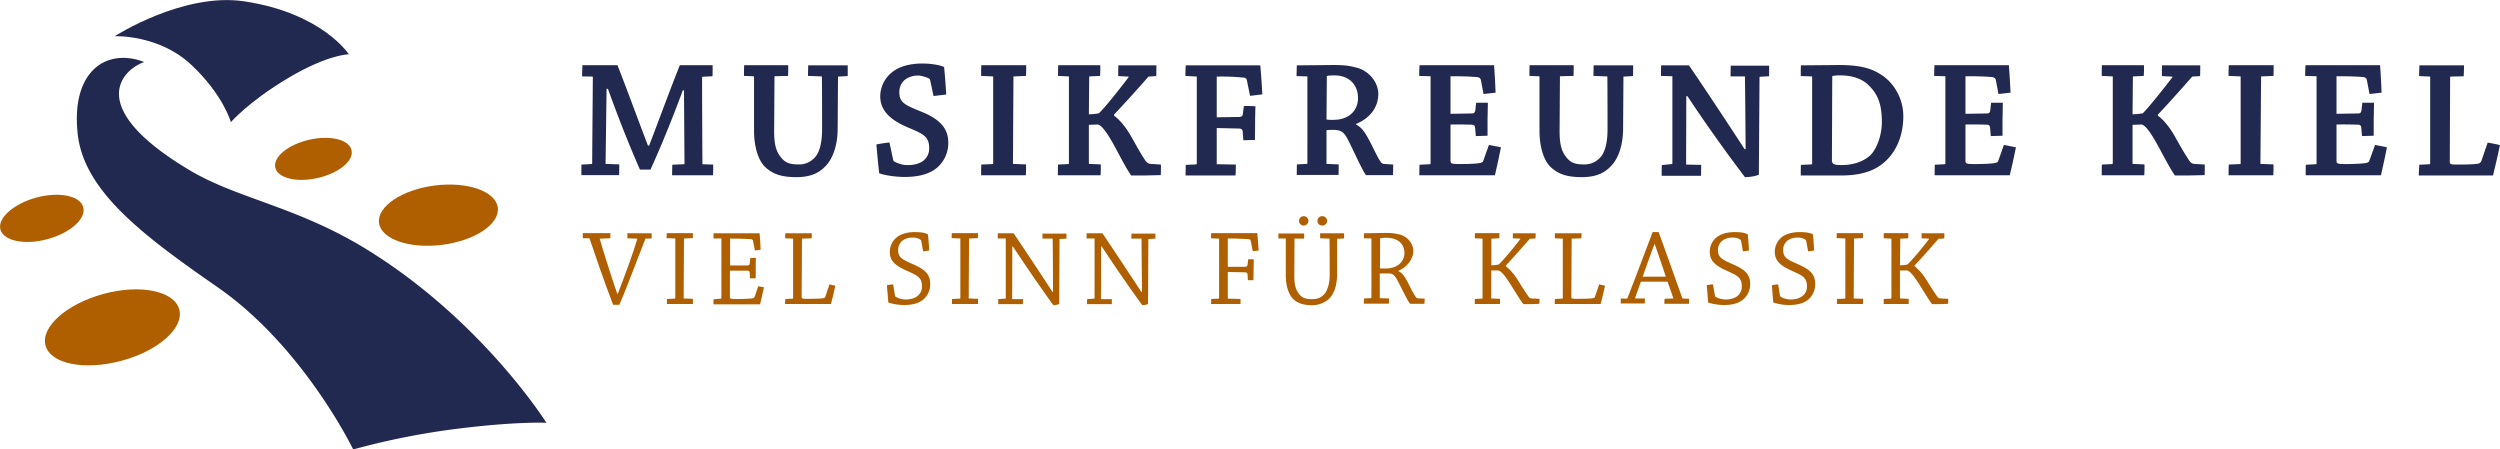 <?xml version="1.0" encoding="UTF-8"?>
<svg xmlns="http://www.w3.org/2000/svg" width="526.2mm" height="94.6mm" viewBox="0 0 1491.7 268.2">
  <defs>
    <style>.a{fill:#b05f00;}.b{fill:#222950;}</style>
  </defs>
  <title>Musikfreunde Kiel Logo</title>
  <path class="a" d="M230.9,393.2c1.5,6.3-7.5,13.7-20.1,16.6s-24,.1-25.4-6.2,7.6-13.7,20.2-16.6S229.5,386.9,230.9,393.2Z" transform="translate(-21.2 -303.6)"></path>
  <path class="a" d="M70.8,427.2c1.9,6.9-7.7,15.4-21.3,19.1s-26.2,1.1-28.1-5.7,7.8-15.4,21.4-19.1S69,420.4,70.8,427.2Z" transform="translate(-21.2 -303.6)"></path>
  <path class="a" d="M128.1,488.2c3,11-12.4,24.8-34.5,30.7s-42.3,1.9-45.3-9.1S60.8,485,82.8,479,125.1,477.2,128.1,488.2Z" transform="translate(-21.2 -303.6)"></path>
  <path class="a" d="M318.2,427.5c1.2,9.8-13.6,19.7-33.2,22.2s-36.5-3.4-37.7-13.1,13.6-19.8,33.2-22.3S316.9,417.7,318.2,427.5Z" transform="translate(-21.2 -303.6)"></path>
  <path class="b" d="M368.5,349.2c0-2.2.1-4.6.2-6.7h20.9c4.8,12.1,11.8,31.3,18.2,48h.7c6.1-16,12.8-34.2,18.3-48h19.6c0,2,0,4.5-.1,6.6l-5.9.3c-.2,0-.3.2-.3.5,0,15.7.1,35.1.2,51.7l6.4.2c.1,2.1,0,4.4-.1,6.4H422.2c0-2,.1-4.3.1-6.3l6.9-.3a.4.4,0,0,0,.4-.4c-.1-13.3-.2-29.3-.3-43.7h-.7c-7.8,21-14,35.6-19.3,47.3H403c-5.7-13-12-28.5-19.1-48.2h-.8c-.2,14.7-.4,30.5-.6,44.8l8.2.3c0,2.1-.1,4.4-.1,6.4H368.1c-.1-2,0-4.3,0-6.3l6-.3c.3-.1.4-.2.4-.4.1-15.8.3-36.2.4-51.8Z" transform="translate(-21.2 -303.6)"></path>
  <path class="b" d="M483.1,381.2c-.1,9.1,1.4,12.9,3.9,16.1s5,4.4,10.4,4.4a12.4,12.4,0,0,0,10-4.2c2.5-2.5,4.3-8.3,4.3-16.5s0-22-.1-31.5c0-.2-.1-.3-.4-.3l-7.9-.3c0-2.1.1-4.3.1-6.3H527v6.4l-5.8.3-.2,31.1c-.1,11.5-3.6,18.6-7.3,22.4s-8.5,6.5-17.3,6.5-13.9-1.7-18.5-5.9-6.8-13.1-6.8-21.5V349.7c0-.4-.1-.6-.6-.6l-5.4-.2c0-2.2,0-4.4.1-6.4h26.3c0,2,0,4.3-.1,6.4l-8.1.2Z" transform="translate(-21.2 -303.6)"></path>
  <path class="b" d="M554.1,398.9a1.3,1.3,0,0,0,.8,1.1,15.5,15.5,0,0,0,8.2,2.1c3.8,0,7.6-1.1,9.6-3.1a9.1,9.1,0,0,0,2.9-7.1c0-7-3.8-8.5-12.8-12.3s-16.4-9.2-16.4-18.5a18.5,18.5,0,0,1,6.7-14.1c4.1-3.5,10.4-5.5,18.5-5.5,5.1,0,10.4.9,12.9,2.1.6,5.4.9,11,1.3,16.4l-7.6.9-2-9.4c-.2-.5-.3-.8-.6-1s-3.9-1.8-6.5-1.8a12.7,12.7,0,0,0-8,2.5,9.4,9.4,0,0,0-3.3,7.3c0,6.1,2.8,7.6,12.8,11.6s16.4,9.2,16.4,18.5a19.3,19.3,0,0,1-6.6,15c-4.4,3.7-10.6,5.6-19.5,5.6-4.6,0-11.3-.8-15.1-2.2-.7-5.7-1.2-11.5-1.7-17.2,2.5-.5,5.3-.9,7.8-1.2Z" transform="translate(-21.2 -303.6)"></path>
  <path class="b" d="M606.6,348.9c0-2.1,0-4.4.1-6.4h26.8c0,2,0,4.3-.1,6.4l-7.3.3c-.2,0-.2.1-.2.4l-.3,51.8,7.8.3c.1,2.2,0,4.4-.1,6.5H606.6c0-2.1,0-4.3.1-6.4l6.8-.3c.2,0,.3-.2.3-.4V349.2Z" transform="translate(-21.2 -303.6)"></path>
  <path class="b" d="M652.5,348.9c0-2.1,0-4.4.1-6.4h25.1c.1,2,0,4.3-.1,6.4l-6.2.3c-.3,0-.3.2-.3.5l-.2,22.1a36.7,36.7,0,0,0,6-.6c4-3.9,12.7-14.9,17.6-21.4.3-.3.1-.5-.2-.5l-5.9-.3c0-2.2,0-4.4.1-6.4h22.7c0,2,0,4.3-.1,6.4l-4.6.3c-8,9.1-14.8,16.6-20.6,22.7v.6c3.8,2.8,7.5,7.4,10.9,13.6,2.3,4,4.5,8.2,7.4,12.6,1.1,1.7,2.1,2.5,3.5,2.6l6.2.4c0,2,0,4.4-.1,6.3l-9.3.2h-8.3c-2.3-2.9-6.1-10.3-9.4-16.4s-7.9-14-10.8-14l-5.1.2v23.3l7.1.3c.1,2.2,0,4.4-.1,6.5H652.4c0-2.1,0-4.3.1-6.4l6.1-.3c.2-.1.4-.2.4-.4V349.2Z" transform="translate(-21.2 -303.6)"></path>
  <path class="b" d="M728.5,348.9c0-2.1.1-4.3.2-6.3h44.5c.5,5.8.9,11.5,1.2,17.3l-7.3.9-1.9-9.2c-.2-1-.6-1.6-2.1-1.7a131.6,131.6,0,0,0-14.4-.6h-1.5v24.3l13.1-.2c1.9,0,2.3-.6,2.5-1.9l.6-4.6c2.3-.1,4.7,0,6.9.1-.1,3.3-.2,6.9-.2,10.4s-.1,6.8-.1,9.7l-6.9.2-.4-5.1c-.1-1.4-.7-1.9-2.6-1.9l-12.9-.3v21.6l11.4.2c0,2.2,0,4.4-.2,6.5H728.6c0-2,.1-4.3.1-6.3l6.2-.3c.2-.1.4-.2.4-.4v-52Z" transform="translate(-21.2 -303.6)"></path>
  <path class="b" d="M794.8,349c.1-2.2.1-4.3.2-6.4l21-.2c5.9,0,9,.1,14.4,1.5,7.6,1.8,13.2,8.8,13.2,15.7,0,8.7-5.7,14.9-13.2,17.9v.5c4.6,2.1,7.1,7.9,12,17.6,2.4,4.7,3.2,5.7,4.5,5.8l5.6.4c0,2.1-.1,4.2-.1,6.3H836.2c-3.1-4.6-8.6-17.5-11.4-22.4-1.9-3.4-3.9-4.6-7.8-4.6a24.2,24.2,0,0,0-4.3.2v20.1l7.3.3c0,2.1-.1,4.2-.1,6.3h-25c.1-2.1.1-4.2.1-6.3l5.9-.3c.2,0,.4-.1.4-.3V349.2Zm17.9,25.9a18,18,0,0,0,4.1.2c10.3,0,14.7-6.5,14.7-12.9,0-8.6-5.9-13.6-13.9-13.6-2.6,0-4.1.1-4.7.4Z" transform="translate(-21.2 -303.6)"></path>
  <path class="b" d="M874.3,401.6c.4,0,.5-.2.5-.4V349.1l-6.8-.2c0-2.2.1-4.4.2-6.4h44.5c.4,5.4.7,10.8.9,16.4l-7.2.8-1.6-8.4c-.2-.9-.7-1.5-2.2-1.7s-7.3-.5-13.8-.5h-2.1v22.4l12.9-.2c1.3,0,1.7-.7,1.9-1.9l.5-4.5h7c-.1,3.2-.1,6.6-.2,10v9.7l-7,.2-.4-4.8c-.1-1.5-.7-2-2.1-2-3.8-.1-8-.2-12.6-.1v21.5c0,1.8.4,2.1,5.4,2.1,6.5,0,11-.3,12.5-.7s1.5-.8,1.9-1.9l3.1-8.8,7.2,1.4c-1.1,5.5-2.3,11.1-3.6,16.7H868.1c0-2,0-4.2.1-6.3Z" transform="translate(-21.2 -303.6)"></path>
  <path class="b" d="M951.8,381.2c-.1,9.1,1.4,12.9,3.9,16.1s5,4.4,10.4,4.4a12.4,12.4,0,0,0,10-4.2c2.5-2.5,4.3-8.3,4.3-16.5s0-22-.1-31.5c0-.2-.1-.3-.4-.3l-7.9-.3c0-2.1.1-4.3.1-6.3h23.6c0,2,0,4.2-.1,6.4l-5.7.3-.2,31.1c-.1,11.5-3.6,18.6-7.3,22.4s-8.5,6.5-17.3,6.5-13.9-1.7-18.5-5.9-6.8-13.1-6.8-21.5V349.7a.5.5,0,0,0-.6-.6l-5.4-.2c0-2.2,0-4.4.1-6.4h26.3c0,2,0,4.3-.1,6.4l-8.1.2Z" transform="translate(-21.2 -303.6)"></path>
  <path class="b" d="M1018.7,401.5a.4.4,0,0,0,.4-.4v-52l-6.8-.2c0-2.1,0-4.4.1-6.3H1029c9.9,14.5,23.1,34.5,33.2,50h.6c-.1-14.4-.2-29-.4-43.4h-8.6c0-2.2.1-4.4.1-6.4h22.9c.1,2,0,4.2,0,6.3l-5.4.3c-.2,0-.3.1-.3.5l-.4,58a24.9,24.9,0,0,1-8.3,1.4c-8.9-11.7-21.9-29.5-34.3-48.3h-.7c0,13.7-.1,27.2-.1,40.8l9,.2c0,2.1-.1,4.4-.1,6.5h-23.5c0-2,0-4.3.1-6.4Z" transform="translate(-21.2 -303.6)"></path>
  <path class="b" d="M1102.1,401.7a.4.4,0,0,0,.4-.4V349.2l-6.8-.2c0-2.3,0-4.4.1-6.4l22.5-.2c11.6,0,18.5,1.6,24.1,5,8.4,4.7,14.5,14.5,14.5,25.6,0,12.9-5.3,23.4-13.6,29.2-5.9,4.3-14.1,6.1-23,6.1h-24.6c0-2,0-4.2.1-6.3Zm12.2-2.6c0,2.2.9,3,5.6,3,6.8,0,12.6-1.8,16.9-5.5s7.3-12.5,7.3-20.1c0-11-2.5-17.1-8.5-22.6-4-3.6-9.7-5.3-16.2-5.3a19.2,19.2,0,0,0-4.9.4Z" transform="translate(-21.2 -303.6)"></path>
  <path class="b" d="M1181.6,401.6a.4.4,0,0,0,.4-.4V349.1l-6.7-.2c0-2.2.1-4.4.2-6.4h44.4c.4,5.4.7,10.8,1,16.4l-7.2.8-1.6-8.4c-.2-.9-.8-1.5-2.3-1.7s-7.2-.5-13.7-.5H1194v22.4l12.9-.2c1.3,0,1.7-.7,1.9-1.9l.5-4.5h7c-.1,3.2-.1,6.6-.2,10v9.7l-7,.2-.4-4.8c-.1-1.5-.7-2-2.1-2-3.8-.1-8-.2-12.6-.1v21.5c0,1.8.4,2.1,5.4,2.1,6.5,0,10.9-.3,12.5-.7s1.5-.8,1.9-1.9l3.1-8.8,7.2,1.4c-1.1,5.5-2.3,11.1-3.7,16.7h-44.8c0-2,0-4.2.1-6.3Z" transform="translate(-21.2 -303.6)"></path>
  <path class="b" d="M1275.3,348.9c0-2.1,0-4.4.1-6.4h25.1c.1,2,0,4.3-.1,6.4l-6.2.3c-.3,0-.3.2-.3.5l-.2,22.1a37.8,37.8,0,0,0,6.1-.6c3.9-3.9,12.6-14.9,17.6-21.4.3-.3.1-.5-.2-.5l-6-.3c0-2.2,0-4.4.1-6.4h22.8c0,2,0,4.3-.1,6.4l-4.7.3c-8,9.1-14.7,16.6-20.5,22.7v.6c3.7,2.8,7.5,7.4,10.8,13.6,2.3,4,4.6,8.2,7.5,12.6,1,1.7,2,2.5,3.4,2.6l6.3.4c0,2,0,4.4-.1,6.3l-9.3.2H1319c-2.2-2.9-6.1-10.3-9.4-16.4s-7.9-14-10.7-14l-5.2.2v23.3l7.1.3c.1,2.2,0,4.4-.1,6.5h-25.4c0-2.1,0-4.3.1-6.4l6.1-.3c.2-.1.4-.2.4-.4V349.2Z" transform="translate(-21.2 -303.6)"></path>
  <path class="b" d="M1351,348.9c0-2.1,0-4.4.1-6.4h26.8c0,2,0,4.3-.1,6.4l-7.3.3c-.1,0-.1.1-.1.4l-.4,51.8,7.8.3c.1,2.2,0,4.4-.1,6.5H1351c0-2.1,0-4.3.1-6.4l6.8-.3c.2,0,.3-.2.3-.4V349.2Z" transform="translate(-21.2 -303.6)"></path>
  <path class="b" d="M1403.1,401.6a.4.4,0,0,0,.4-.4V349.1l-6.8-.2c0-2.2.1-4.4.2-6.4h44.5c.4,5.4.7,10.8.9,16.4l-7.2.8-1.6-8.4c-.2-.9-.7-1.5-2.2-1.7s-7.3-.5-13.8-.5h-2.1v22.4l13-.2c1.3,0,1.7-.7,1.9-1.9l.5-4.5h7c-.1,3.2-.1,6.6-.2,10v9.7l-7,.2-.4-4.8c-.1-1.5-.7-2-2.1-2-3.9-.1-8-.2-12.7-.1v21.5c0,1.8.4,2.1,5.5,2.1s10.9-.3,12.4-.7,1.5-.8,1.9-1.9l3.2-8.8,7.1,1.4c-1.1,5.5-2.3,11.1-3.6,16.7h-44.9c0-2,0-4.2.1-6.3Z" transform="translate(-21.2 -303.6)"></path>
  <path class="b" d="M1464.7,349c0-2,.1-4.4.2-6.4h26.6c0,2-.1,4.4-.2,6.5l-7.7.2a.4.4,0,0,0-.4.4l-.2,50c0,1.8.1,2.1,4.5,2.1,8.1,0,11.2-.3,12.7-.6a2.8,2.8,0,0,0,1.8-2l3.6-10.5c2.5.4,5,.9,7.3,1.5-1.1,5.7-2.7,12.2-4.1,18.1h-44.3c0-2.1.2-4.3.3-6.4l6.1-.3a.4.4,0,0,0,.4-.4V349.3Z" transform="translate(-21.2 -303.6)"></path>
  <path class="a" d="M406.3,446c-2.1,5.4-4.7,12-6.9,17.8s-5.8,15-8.7,21.7H387c-2.7-7.1-5.8-15.6-8.2-22.5s-4-11.6-5.8-16.9c0-.2-.1-.2-.3-.3h-3.8v-3.1h16.5c0,1-.1,2.1-.1,3.1l-6.3.2c.7,2.6,3.4,11.5,4.5,14.8,1.9,5.8,3.8,12.1,6,18.1h.3c2.2-5.6,4.4-11.7,6.3-16.8s4.3-12.4,5.3-15.8c0-.1-.1-.3-.2-.3l-5.7-.2v-3H410v3.1Z" transform="translate(-21.2 -303.6)"></path>
  <path class="a" d="M418.9,445.7c0-1,.1-2,.1-3h15.6v3l-5.1.2c-.2,0-.2.1-.2.3l-.2,35.5,5.5.2V485H419.1v-3l4.7-.2a.3.3,0,0,0,.3-.3V445.9Z" transform="translate(-21.2 -303.6)"></path>
  <path class="a" d="M451.4,481.8c.1,0,.2-.1.2-.3V445.9h-4.7v-3.1h27.5c.3,3.3.5,6.6.6,9.8l-3.4.5-1.1-5.7c-.1-.6-.4-1-1.5-1.1s-6-.3-10.3-.3h-1.9v16h10.2c1.2-.1,1.5-.5,1.5-1.3l.4-3.2h3.3c-.1,1.9-.1,4.1-.1,6.2v6h-3.4l-.2-3.4c-.1-.9-.5-1.2-1.6-1.2H456.7v15.6c0,1.1.1,1.3,3.6,1.3a84.1,84.1,0,0,0,10.1-.4,1.8,1.8,0,0,0,1.2-1.3l2-5.9,3.4.6c-.7,3.4-1.5,6.8-2.3,10.2H446.9v-3Z" transform="translate(-21.2 -303.6)"></path>
  <path class="a" d="M489.7,445.8a14.8,14.8,0,0,1,.1-3h15.8c0,.9-.1,2.1-.1,3l-5.7.2c-.1,0-.1,0-.1.2l-.2,34.3c0,1.2.1,1.4,2.8,1.4,7.2,0,9.3-.2,10.3-.4s.9-.6,1.2-1.4l2.3-6.8,3.5.8c-.7,3.2-1.7,7.5-2.6,10.9H489.6a28.3,28.3,0,0,1,.2-3l4.4-.2c.2,0,.2-.2.2-.3V446Z" transform="translate(-21.2 -303.6)"></path>
  <path class="a" d="M555.2,480a1,1,0,0,0,.6.8,12.3,12.3,0,0,0,6,1.5c3.1,0,5.9-1,7.4-2.6a6.8,6.8,0,0,0,2.1-5.2c0-5.6-3-6.6-9.4-9.5s-9.8-5.6-9.8-11.2a11.2,11.2,0,0,1,4.3-8.7c2.4-1.9,6.1-3,10.5-3s6.4.5,8,1.4c.3,3.1.6,6.4.7,9.6l-3.6.5-1.1-6.1c-.1-.4-.2-.7-.4-.8a7.7,7.7,0,0,0-4.9-1.3,9.8,9.8,0,0,0-6.1,1.9,7.2,7.2,0,0,0-2.4,5.4c0,4.5,2.1,5.6,8.9,8.6s10.2,5.7,10.2,11.6a12,12,0,0,1-3.7,9.1c-2.7,2.4-6.4,3.6-11.7,3.6a30.2,30.2,0,0,1-9.6-1.5c-.2-3.4-.6-7-.8-10.3a23.5,23.5,0,0,1,3.7-.5Z" transform="translate(-21.2 -303.6)"></path>
  <path class="a" d="M589,445.7c0-1,.1-2,.1-3h15.7c0,1-.1,2.1-.1,3l-5.1.2c-.2,0-.2.1-.2.3l-.2,35.5,5.6.2c0,1,0,2.1-.1,3.1H589.2v-3l4.7-.2a.3.3,0,0,0,.3-.3V445.9Z" transform="translate(-21.2 -303.6)"></path>
  <path class="a" d="M621,481.8a.3.3,0,0,0,.3-.3V445.9h-4.8c0-1,0-2.1.1-3.1H626c7.4,11,16.1,24.1,23.2,35h.3c0-10.5-.1-21.2-.2-31.8h-6.1v-3h14.3c.1,1,0,2.1,0,3l-3.9.2c-.2,0-.2.1-.2.3l-.2,38.5a9.5,9.5,0,0,1-3.5.7c-6.7-9.2-15.7-22.2-24.1-35h-.4c0,10.5,0,20.9-.1,31.4h6.5c0,1-.1,2.1-.1,3H616.8v-3Z" transform="translate(-21.2 -303.6)"></path>
  <path class="a" d="M674,481.8a.3.3,0,0,0,.3-.3V445.9h-4.8c0-1,0-2.1.1-3.1H679c7.4,11,16.1,24.1,23.2,35h.4c-.1-10.5-.2-21.2-.3-31.8h-6.1c0-.9.1-2.1.1-3h14.3v3l-4,.2c-.1,0-.2.1-.2.3l-.2,38.5a8.9,8.9,0,0,1-3.4.7c-6.8-9.2-15.8-22.2-24.2-35h-.4c0,10.5,0,20.9-.1,31.4h6.5v3H669.8a29.1,29.1,0,0,1,.1-3Z" transform="translate(-21.2 -303.6)"></path>
  <path class="a" d="M743.8,445.8c0-1,0-2.1.1-3.1h27.5c.3,3.5.6,7,.8,10.4l-3.5.4-1.2-6.1c-.2-.6-.4-1.1-1.4-1.1s-6.2-.4-11-.4h-1.3v16.9h10.2c1.2,0,1.5-.4,1.6-1.3l.4-3.2h3.3c0,2.1-.1,4.4-.1,6.5s-.1,4.1-.1,6h-3.3l-.2-3.5c-.1-.8-.5-1.2-1.7-1.2l-10.1-.2v15.9l7.6.2V485H743.8c0-1,.1-2.1.1-3l4.4-.2c.1-.1.3-.2.3-.3V446Z" transform="translate(-21.2 -303.6)"></path>
  <path class="a" d="M793.5,467.3c-.1,6.4.9,9.1,2.6,11.4s3.4,3.4,7.8,3.4,6.1-1.5,7.5-3,3.2-5.4,3.2-11.4,0-14.9-.1-21.5c0-.2,0-.2-.2-.2l-5.4-.2v-3h14.3v3.1l-4.2.2v21.7c-.1,7.1-2.2,11.4-4.6,13.9a14.6,14.6,0,0,1-10.6,4c-4.6,0-8.4-1.1-11.1-3.8s-4.3-8.1-4.3-13.9V446.3c0-.3-.1-.4-.4-.4H784v-3h15.4c0,1,0,2-.1,3.1h-5.7Zm5.7-34.7a2.8,2.8,0,1,1-2.9,2.8,2.8,2.8,0,0,1,2.9-2.8Zm11,0a2.8,2.8,0,0,1,.1,5.6,2.8,2.8,0,0,1-3-2.7,2.8,2.8,0,0,1,2.9-2.9Z" transform="translate(-21.2 -303.6)"></path>
  <path class="a" d="M835,445.8a29.1,29.1,0,0,1,.1-3l12.6-.2a31.5,31.5,0,0,1,8.9,1c4.3,1.2,7.9,5.2,7.9,9.8s-3.8,9.8-8.8,11.7v.4c3.1,1.3,4.7,5,7.9,11.3,2.3,4.2,2.8,4.8,3.6,4.8l4.1.2c0,1-.1,2.1-.2,3.1h-8.5c-2.3-3-6.2-11.9-8.2-15.1s-2.9-3-6.1-3h-3.8v14.7l5.5.2c0,1,0,2-.1,3.1H835c0-1.1,0-2.1.1-3.1l4.1-.2c.2,0,.3-.1.3-.2V445.9Zm9.6,18h3.5c8.1,0,11.1-5.2,11.1-9.1,0-6.1-4.4-9.2-10.8-9.2a17.2,17.2,0,0,0-3.7.3Z" transform="translate(-21.2 -303.6)"></path>
  <path class="a" d="M901.2,445.8c0-1,0-2.1.1-3.1h14.6c0,1,0,2.1-.1,3.1l-4.5.2c-.2,0-.2.1-.2.4v15.5a18.5,18.5,0,0,0,4.4-.5c2.5-2.3,9.3-10.4,12.8-15.1.2-.1,0-.3-.1-.3l-4.3-.2v-3h13.6c0,1,0,2.1-.1,3.1l-3.4.2c-5.3,6.1-10.1,11.5-14.3,16v.3a33.6,33.6,0,0,1,7.5,8.9c1.9,3,3.5,5.6,5.8,8.9a2.6,2.6,0,0,0,2.2,1.5l4.6.2a29.1,29.1,0,0,1-.1,3l-5.2.2h-4.3c-1.3-1.5-4.2-6.3-7.1-10.9s-6-9.2-8.1-9.2H911v16.7l5.2.2c.1,1,0,2.1,0,3.1H901.2v-3l4.4-.2c.1-.1.2-.2.2-.3V446Z" transform="translate(-21.2 -303.6)"></path>
  <path class="a" d="M949,445.8c-.1-1,0-2.1,0-3h15.9c0,.9-.1,2.1-.1,3l-5.7.2c-.1,0-.1,0-.1.2l-.2,34.3c0,1.2,0,1.4,2.8,1.4,7.2,0,9.3-.2,10.3-.4s.9-.6,1.2-1.4l2.3-6.8,3.5.8c-.7,3.2-1.7,7.5-2.6,10.9H948.9c0-1,.1-2.1.1-3l4.4-.2a.3.3,0,0,0,.3-.3V446Z" transform="translate(-21.2 -303.6)"></path>
  <path class="a" d="M992,481.8l.3-.3c4.5-11.6,10.6-27.7,15-39.4h3.6c4.3,11.7,10,27.9,14.2,39.6l4,.2a29.1,29.1,0,0,1-.1,3h-14.7c0-1,.1-2.1.1-3l5.1-.2a.2.2,0,0,0,.1-.3c-1-3-2.3-6.7-3.3-9.4-.1-.3-.2-.3-.5-.3h-15.5c-1.1,3.1-2.5,6.9-3.5,10h5.9c0,1,0,2-.1,3H988.3v-3Zm16.4-32.5c-2.3,6-4.8,13.2-6.9,19-.2.3-.1.4.1.4h13.6c-2-6-4.5-13.3-6.6-19.4Z" transform="translate(-21.2 -303.6)"></path>
  <path class="a" d="M1044.5,480a.9.9,0,0,0,.5.8,12.6,12.6,0,0,0,6,1.5c3.1,0,6-1,7.5-2.6a7.1,7.1,0,0,0,2-5.2c0-5.6-3-6.6-9.3-9.5s-9.8-5.6-9.8-11.2a11.1,11.1,0,0,1,4.2-8.7c2.4-1.9,6.2-3,10.6-3s6.3.5,7.9,1.4c.3,3.1.6,6.4.7,9.6l-3.6.5-1.1-6.1a2.2,2.2,0,0,0-.3-.8,7.9,7.9,0,0,0-4.9-1.3,9.5,9.5,0,0,0-6.1,1.9,7,7,0,0,0-2.5,5.4c0,4.5,2.1,5.6,8.9,8.6s10.3,5.7,10.3,11.6a11.8,11.8,0,0,1-3.8,9.1c-2.7,2.4-6.4,3.6-11.7,3.6a30.7,30.7,0,0,1-9.6-1.5c-.2-3.4-.5-7-.8-10.3a23.5,23.5,0,0,1,3.7-.5Z" transform="translate(-21.2 -303.6)"></path>
  <path class="a" d="M1083.3,480a1,1,0,0,0,.6.8,12.3,12.3,0,0,0,6,1.5c3.1,0,5.9-1,7.4-2.6a6.8,6.8,0,0,0,2.1-5.2c0-5.6-3.1-6.6-9.4-9.5s-9.8-5.6-9.8-11.2a11.4,11.4,0,0,1,4.2-8.7c2.4-1.9,6.2-3,10.6-3s6.4.5,8,1.4c.3,3.1.5,6.4.7,9.6l-3.6.5-1.1-6.1a1.9,1.9,0,0,0-.4-.8,7.7,7.7,0,0,0-4.9-1.3,9.8,9.8,0,0,0-6.1,1.9,7.2,7.2,0,0,0-2.4,5.4c0,4.5,2.1,5.6,8.9,8.6s10.2,5.7,10.2,11.6a12,12,0,0,1-3.7,9.1c-2.7,2.4-6.4,3.6-11.7,3.6a30.2,30.2,0,0,1-9.6-1.5c-.3-3.4-.6-7-.8-10.3a23.5,23.5,0,0,1,3.7-.5Z" transform="translate(-21.2 -303.6)"></path>
  <path class="a" d="M1117.1,445.7c0-1,.1-2,.1-3h15.7c0,1-.1,2.1-.1,3l-5.1.2c-.2,0-.2.1-.2.3l-.2,35.5,5.6.2c0,1,0,2.1-.1,3.1h-15.5v-3l4.7-.2a.3.3,0,0,0,.3-.3V445.9Z" transform="translate(-21.2 -303.6)"></path>
  <path class="a" d="M1145.2,445.8c0-1,0-2.1.1-3.1h14.6c0,1,0,2.1-.1,3.1l-4.5.2c-.2,0-.2.1-.2.4l-.2,15.5a19.3,19.3,0,0,0,4.5-.5c2.5-2.3,9.3-10.4,12.8-15.1.2-.1,0-.3-.1-.3l-4.3-.2v-3h13.6c0,1,0,2.1-.1,3.1l-3.4.2c-5.3,6.1-10.1,11.5-14.3,16v.3a33.6,33.6,0,0,1,7.5,8.9c1.9,3,3.5,5.6,5.8,8.9a2.6,2.6,0,0,0,2.2,1.5l4.6.2a29.1,29.1,0,0,1-.1,3l-5.2.2h-4.3c-1.3-1.5-4.2-6.3-7.1-10.9s-6-9.2-8.1-9.2h-4v16.7l5.2.2c.1,1,0,2.1,0,3.1h-14.9v-3l4.3-.2q.3-.2.3-.3V446Z" transform="translate(-21.2 -303.6)"></path>
  <path class="b" d="M158.9,376.5s10.6-12.3,34.3-26.4S229.3,336,229.3,336s-15.8-24.6-62.4-31.6c-36.4-5.5-77.3,20.8-77.3,20.8s26.3-1.1,45.6,17S158.9,376.5,158.9,376.5Z" transform="translate(-21.2 -303.6)"></path>
  <path class="b" d="M107.2,340.6c-22.5-8.6-43.8,5.3-39.7,42.9,3.7,34.2,39.1,60.7,83.5,91.5,51.3,35.6,80.9,96.8,80.9,96.8a442.1,442.1,0,0,1,62.5-12.4c35.2-4.4,52.8-3.5,52.8-3.5S309.7,496,241.7,453.5C199.3,426.9,163,422.4,134,405,71.9,367.9,93.5,345.5,107.2,340.6Z" transform="translate(-21.2 -303.6)"></path>
</svg>
